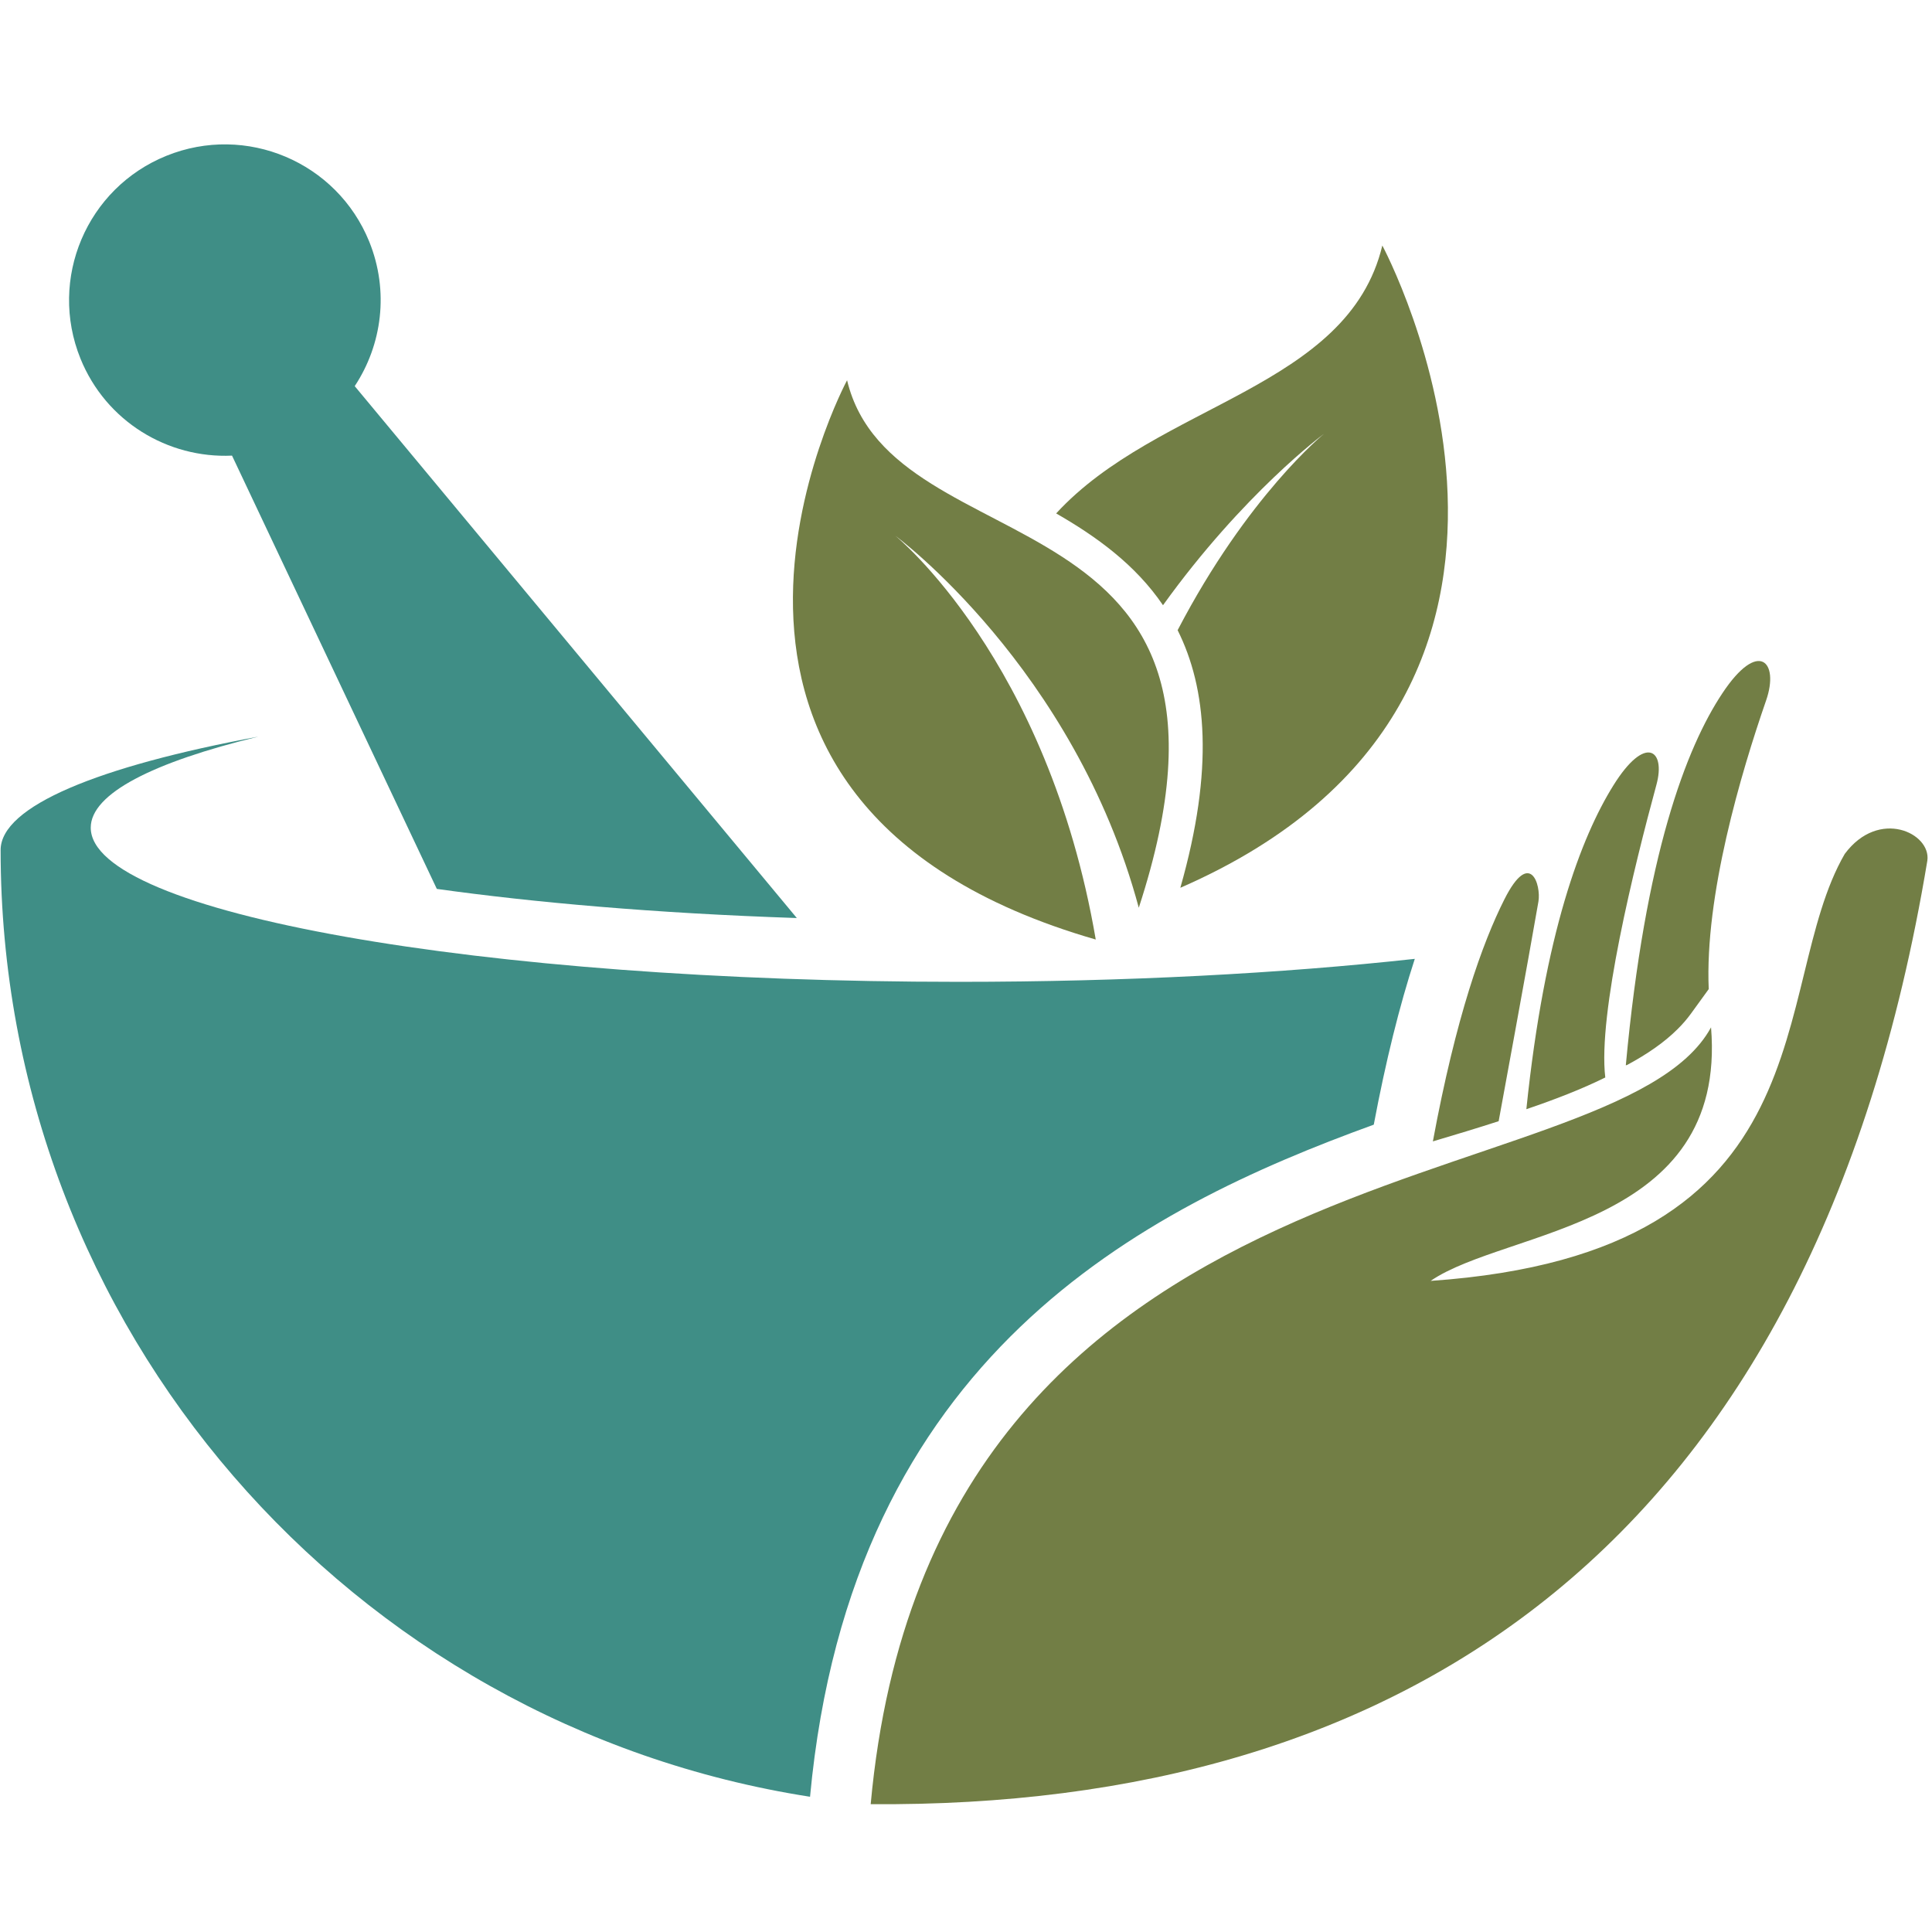 <svg xmlns="http://www.w3.org/2000/svg" xmlns:xlink="http://www.w3.org/1999/xlink" width="300" zoomAndPan="magnify" viewBox="0 0 224.88 225" height="300" preserveAspectRatio="xMidYMid meet" version="1.0"><defs><clipPath id="c9a1cbc567"><path d="M 101 76 L 224.762 76 L 224.762 210.793 L 101 210.793 Z M 101 76 " clip-rule="nonzero"/></clipPath></defs><path fill="#727e45" d="M 160.926 28.594 C 156.922 45.285 134.754 46.93 122.941 59.793 C 127.609 62.477 132.156 65.734 135.383 70.484 C 144.762 57.438 154.121 50.531 154.121 50.531 C 154.121 50.531 145.238 57.734 137.086 73.391 C 140.453 80.129 141.355 89.516 137.402 103.391 C 189.039 80.875 160.926 28.594 160.926 28.594 Z M 160.926 28.594 " fill-opacity="1" fill-rule="nonzero"/><path fill="#727e45" d="M 132.562 105.715 C 148.703 56.305 103.945 66.609 98.59 44.285 C 98.59 44.285 72.148 93.453 127.551 109.418 C 121.953 76.746 104.203 62.387 104.203 62.387 C 104.203 62.387 125.043 77.742 132.562 105.715 Z M 132.562 105.715 " fill-opacity="1" fill-rule="nonzero"/><path fill="#3f8e86" d="M 26.961 53.062 L 50.812 103.523 C 62.086 105.094 76.102 106.355 92.738 106.914 L 41.25 44.969 C 44.434 40.152 45.273 33.906 42.945 28.148 C 39.184 18.863 28.605 14.383 19.32 18.145 C 10.031 21.902 5.555 32.48 9.312 41.766 C 12.281 49.09 19.488 53.406 26.961 53.062 Z M 26.961 53.062 " fill-opacity="1" fill-rule="nonzero"/><path fill="#3f8e86" d="M 159.93 130.973 C 161.32 123.59 162.922 117.145 164.707 111.668 C 149.27 113.363 131.09 114.344 111.605 114.344 C 55.77 114.344 10.508 106.305 10.508 96.391 C 10.508 92.426 17.762 88.762 30.027 85.789 C 11.41 89.246 0.012 93.891 0.012 98.996 C 0.012 154.734 40.875 200.926 94.277 209.25 C 99.07 157.875 132.875 140.805 159.93 130.977 Z M 159.93 130.973 " fill-opacity="1" fill-rule="nonzero"/><g clip-path="url(#c9a1cbc567)"><path fill="#727e45" d="M 189.414 124.031 L 189.281 124.066 C 191.543 99.547 196.316 87.074 200.531 80.73 C 204.742 74.387 207.18 77.074 205.625 81.559 C 202.672 90.082 198.465 104.312 198.938 115.191 L 196.871 118.043 C 196.426 118.656 195.906 119.262 195.32 119.844 C 193.75 121.414 191.742 122.785 189.422 124.031 Z M 186.891 125.484 C 186.012 118.109 190.25 100.941 192.852 91.375 C 193.953 87.324 191.559 85.484 187.828 91.477 C 184.098 97.469 179.828 108.605 177.699 129.176 C 181.043 128.043 184.152 126.836 186.891 125.484 Z M 174.473 130.574 C 174.473 130.574 178.016 111.344 179.105 104.996 C 179.43 103.086 178.145 98.766 175.133 104.754 C 172.582 109.816 169.5 118.414 166.812 132.926 C 169.43 132.148 172 131.375 174.473 130.574 Z M 224.398 100.23 C 211.062 180.594 162.883 210.59 101.34 210.113 C 108.531 131.547 187.926 140.355 199.207 119.645 C 201.121 143.02 175.391 143.102 166.551 149.172 C 213.723 145.906 205.746 115.016 214.777 99.449 C 218.758 94.086 224.855 97.035 224.398 100.23 Z M 224.398 100.23 " fill-opacity="1" fill-rule="nonzero"/></g></svg>